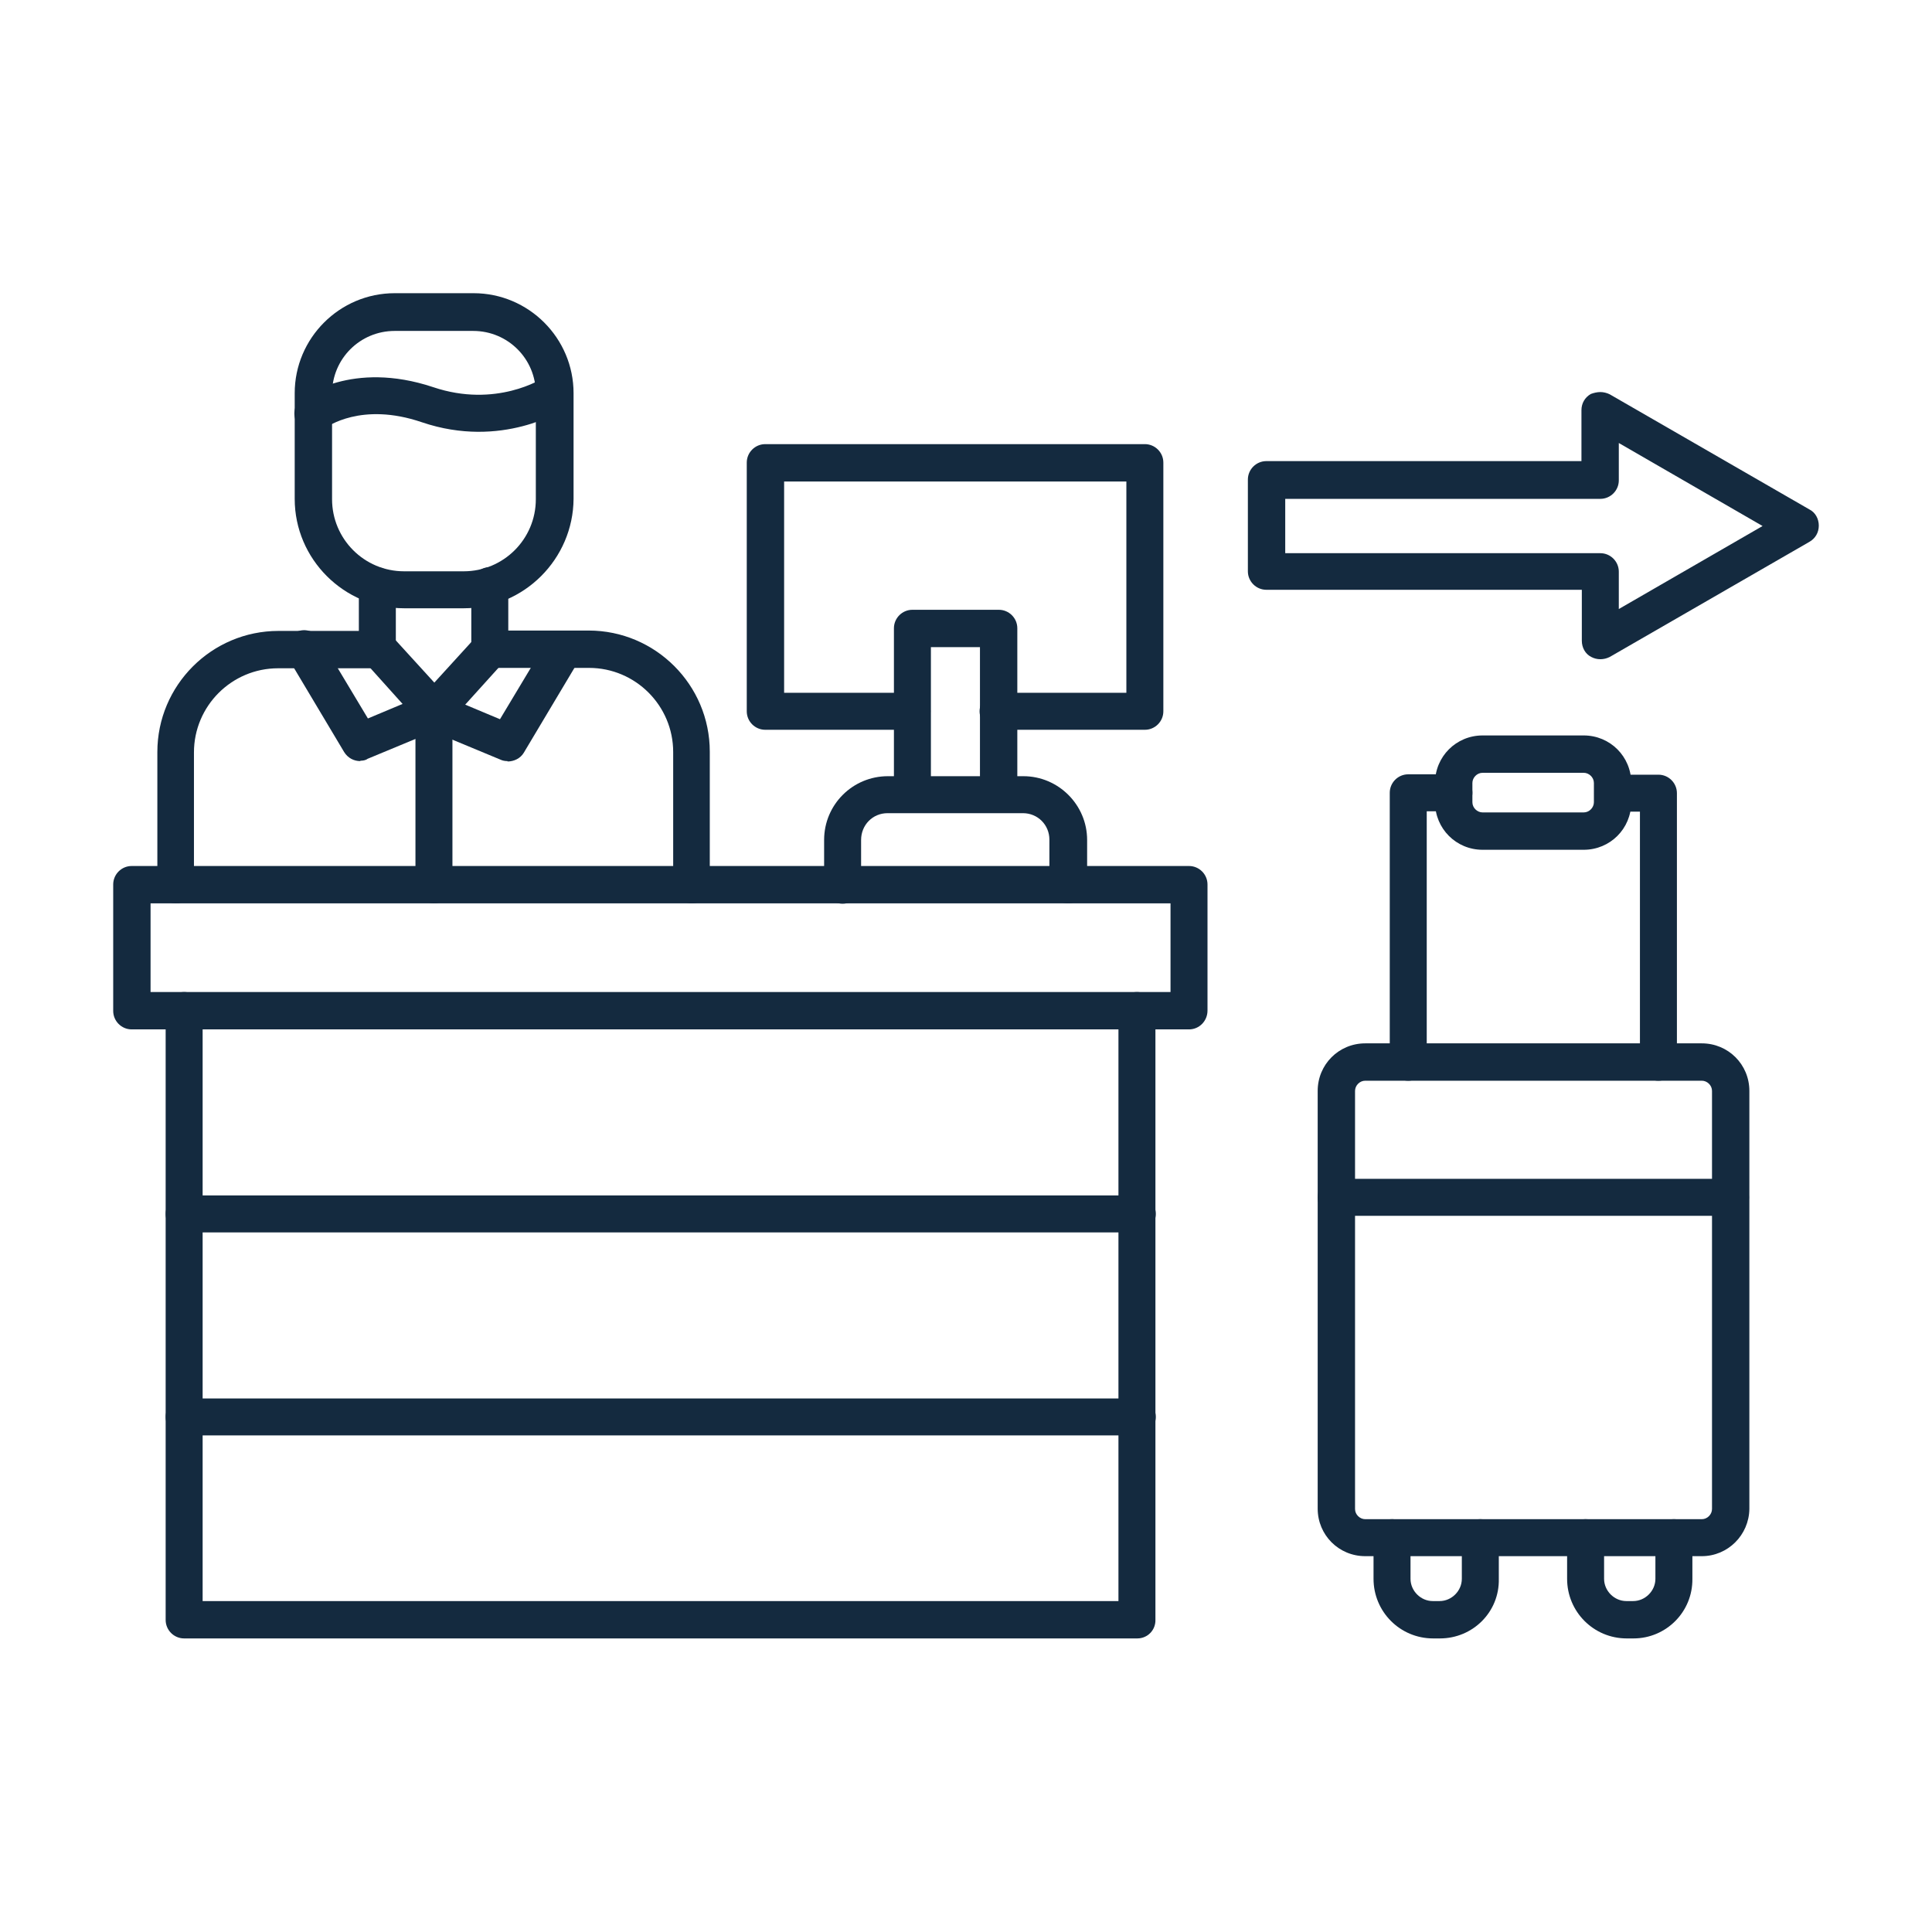 <?xml version="1.0" encoding="UTF-8"?>
<svg id="Layer_1" xmlns="http://www.w3.org/2000/svg" version="1.1" viewBox="0 0 512 512">
  <!-- Generator: Adobe Illustrator 29.8.2, SVG Export Plug-In . SVG Version: 2.1.1 Build 3)  -->
  <defs>
    <style>
      .st0 {
        fill: #142a3f;
        fill-rule: evenodd;
      }
    </style>
  </defs>
  <g id="Layer_x5F_1">
    <g id="_379419464">
      <path id="_379421192" class="st0" d="M301.4,434.2H48.8c-2.7,0-4.9-2.2-4.9-4.9v-161.5c0-2.7,2.2-4.9,4.9-4.9s4.9,2.2,4.9,4.9v156.5h242.7v-156.5c0-2.7,2.2-4.9,4.9-4.9s4.9,2.2,4.9,4.9v161.4c.1,2.8-2.1,5-4.8,5h0Z"/>
      <path id="_379420904" class="st0" d="M39.9,262.9h270.3v-23.5H39.9v23.5ZM315.1,272.8H34.9c-2.7,0-4.9-2.2-4.9-4.9v-33.5c0-2.7,2.2-4.9,4.9-4.9h280.2c2.7,0,4.9,2.2,4.9,4.9v33.4c0,2.8-2.2,5-4.9,5h0Z"/>
      <path id="_379420832" class="st0" d="M301.4,326.6H48.8c-2.7,0-4.9-2.2-4.9-4.9s2.2-4.9,4.9-4.9h252.6c2.7,0,4.9,2.2,4.9,4.9s-2.2,4.9-4.9,4.9Z"/>
      <path id="_379421336" class="st0" d="M301.4,380.4H48.8c-2.7,0-4.9-2.2-4.9-4.9s2.2-4.9,4.9-4.9h252.6c2.7,0,4.9,2.2,4.9,4.9s-2.2,4.9-4.9,4.9Z"/>
      <path id="_379421240" class="st0" d="M46.6,239.4c-2.7,0-4.9-2.2-4.9-4.9v-35.2c0-17.7,14.4-32.1,32.1-32.1h21.3v-11.9c0-2.7,2.2-4.9,4.9-4.9s4.9,2.2,4.9,4.9v16.9c0,2.7-2.2,4.9-4.9,4.9h-26.3c-12.3,0-22.3,10-22.3,22.3v35c.2,2.8-2,5-4.8,5ZM183.3,239.4c-2.7,0-4.9-2.2-4.9-4.9v-35.2c0-12.3-10-22.3-22.3-22.3h-26.3c-2.7,0-4.9-2.2-4.9-4.9v-16.9c0-2.7,2.2-4.9,4.9-4.9s4.9,2.2,4.9,4.9v11.9h21.3c17.7,0,32.1,14.4,32.1,32.1v35.2c.2,2.8-2,5-4.8,5h0Z"/>
      <path id="_379420304" class="st0" d="M104.6,87.7c-9.2,0-16.6,7.4-16.6,16.6v28c0,10.5,8.5,19.1,19.1,19.1h15.8c10.5,0,19.1-8.5,19.1-19.1v-28c0-9.2-7.4-16.6-16.6-16.6h-20.8ZM122.9,161.2h-15.8c-15.9,0-29-13-29-29v-28c0-14.6,11.9-26.5,26.5-26.5h20.9c14.6,0,26.5,11.9,26.5,26.5v28c-.1,15.9-13.1,29-29.1,29Z"/>
      <path id="_379420208" class="st0" d="M83,114.6c-1.5,0-2.9-.6-3.9-1.9-1.7-2.2-1.4-5.2.8-7,.5-.4,13.3-10.3,34.9-3.1,16.6,5.6,28.9-2.2,29.4-2.6,2.3-1.5,5.3-.8,6.9,1.5,1.5,2.3.8,5.3-1.4,6.8-.6.4-16.7,10.8-37.9,3.6-16.1-5.5-25.2,1.3-25.6,1.5-1,.8-2.2,1.3-3.2,1.3Z"/>
      <path id="_379420352" class="st0" d="M134.5,201.7c-.6,0-1.3-.1-1.9-.4l-19.5-8.1c-2.5-1-3.6-4-2.6-6.5s4-3.8,6.5-2.6l15.5,6.5,12.6-21c1.4-2.3,4.4-3.1,6.8-1.7,2.4,1.4,3.1,4.4,1.7,6.8l-14.8,24.8c-.9,1.5-2.6,2.3-4.3,2.3Z"/>
      <path id="_379419848" class="st0" d="M115,193.5c-1.4,0-2.7-.6-3.6-1.7l-15-16.7c-1.9-2-1.7-5.1.3-7s5.1-1.7,7,.3l11.4,12.5,11.4-12.5c1.8-2,4.9-2.2,7-.3,2,1.8,2.2,4.9.3,7l-15,16.6c-.9,1.1-2.3,1.8-3.6,1.8h0Z"/>
      <path id="_379420328" class="st0" d="M95.5,201.7c-1.7,0-3.3-.8-4.3-2.4l-14.8-24.8c-1.4-2.3-.6-5.4,1.7-6.8s5.4-.6,6.8,1.7l12.6,21,15.5-6.5c2.5-1,5.4.1,6.5,2.6s-.1,5.4-2.6,6.5l-19.5,8.1c-.5.4-1.3.5-1.9.5Z"/>
      <path id="_379420016" class="st0" d="M115,239.4c-2.7,0-4.9-2.2-4.9-4.9v-45.8c0-2.7,2.2-4.9,4.9-4.9s4.9,2.2,4.9,4.9v45.8c0,2.7-2.2,4.9-4.9,4.9Z"/>
      <path id="_379419920" class="st0" d="M283,239.4c-2.7,0-4.9-2.2-4.9-4.9v-12c0-3.9-3.1-7-7-7h-35.9c-3.9,0-7,3.1-7,7.1v12c0,2.7-2.2,4.9-4.9,4.9s-4.9-2.2-4.9-4.9v-12c0-9.4,7.6-16.9,16.9-16.9h35.9c9.3,0,16.9,7.6,16.9,16.9v12c-.1,2.6-2.3,4.8-5.1,4.8h0Z"/>
      <path id="_379420040" class="st0" d="M264.6,215.4c-2.7,0-4.9-2.2-4.9-4.9v-39h-13v39c0,2.7-2.2,4.9-4.9,4.9s-4.9-2.2-4.9-4.9v-44c0-2.7,2.2-4.9,4.9-4.9h22.9c2.7,0,4.9,2.2,4.9,4.9v44c0,2.7-2.3,4.9-5,4.9h0Z"/>
      <path id="_379419872" class="st0" d="M303.4,193.4h-38.9c-2.7,0-4.9-2.2-4.9-4.9s2.2-4.9,4.9-4.9h34v-56h-90.7v56h33.9c2.7,0,4.9,2.2,4.9,4.9s-2.2,4.9-4.9,4.9h-38.9c-2.7,0-4.9-2.2-4.9-4.9v-65.9c0-2.7,2.2-4.9,4.9-4.9h100.6c2.7,0,4.9,2.2,4.9,4.9v65.9c0,2.7-2.2,4.9-4.9,4.9h0Z"/>
      <path id="_379419992" class="st0" d="M361.8,286.4c-1.5,0-2.7,1.3-2.7,2.7v110.8c0,1.5,1.3,2.7,2.7,2.7h89.2c1.5,0,2.7-1.3,2.7-2.7v-110.8c0-1.5-1.3-2.7-2.7-2.7h-89.2ZM451,412.4h-89.2c-7,0-12.6-5.6-12.6-12.6v-110.7c0-7,5.6-12.6,12.6-12.6h89.2c7,0,12.6,5.6,12.6,12.6v110.8c-.1,6.9-5.7,12.5-12.6,12.5Z"/>
      <path id="_379420448" class="st0" d="M373.2,286.4c-2.7,0-4.9-2.2-4.9-4.9v-71.4c0-2.7,2.2-4.9,4.9-4.9h12.1c2.7,0,4.9,2.2,4.9,4.9s-2.2,4.9-4.9,4.9h-7.2v66.4c0,2.7-2.2,5-4.9,5h0ZM439.5,286.4c-2.7,0-4.9-2.2-4.9-4.9v-66.4h-7.2c-2.7,0-4.9-2.2-4.9-4.9s2.2-4.9,4.9-4.9h12.1c2.7,0,4.9,2.2,4.9,4.9v71.4c0,2.5-2.2,4.8-4.9,4.8Z"/>
      <path id="_379419560" class="st0" d="M381.6,434.2h-1.8c-8.8,0-15.8-7.1-15.8-15.8v-10.9c0-2.7,2.2-4.9,4.9-4.9s4.9,2.2,4.9,4.9v10.9c0,3.2,2.7,5.9,5.9,5.9h1.8c3.2,0,5.9-2.7,5.9-5.9v-10.9c0-2.7,2.2-4.9,4.9-4.9s4.9,2.2,4.9,4.9v10.9c.2,8.8-6.9,15.8-15.6,15.8h0Z"/>
      <path id="_379419488" class="st0" d="M432.9,434.2h-1.8c-8.8,0-15.8-7.1-15.8-15.8v-10.9c0-2.7,2.2-4.9,4.9-4.9s4.9,2.2,4.9,4.9v10.9c0,3.2,2.7,5.9,5.9,5.9h1.8c3.2,0,5.9-2.7,5.9-5.9v-10.9c0-2.7,2.2-4.9,4.9-4.9s4.9,2.2,4.9,4.9v10.9c.1,8.8-7,15.8-15.6,15.8h0Z"/>
      <path id="_379419440" class="st0" d="M458.6,322.2h-104.5c-2.7,0-4.9-2.2-4.9-4.9s2.2-4.9,4.9-4.9h104.5c2.7,0,4.9,2.2,4.9,4.9s-2.2,4.9-4.9,4.9Z"/>
      <path id="_379419128" class="st0" d="M392.9,204.8c-1.5,0-2.7,1.3-2.7,2.7v5.1c0,1.5,1.3,2.7,2.7,2.7h26.8c1.5,0,2.7-1.3,2.7-2.7v-5.1c0-1.5-1.3-2.7-2.7-2.7h-26.8ZM419.7,225.2h-26.8c-7,0-12.6-5.6-12.6-12.6v-5.1c0-7,5.6-12.6,12.6-12.6h26.8c7,0,12.6,5.6,12.6,12.6v5.1c0,7-5.6,12.6-12.6,12.6Z"/>
      <path id="_379419704" class="st0" d="M467.1,139.4l-38.1-22v9.9c0,2.7-2.2,4.9-4.9,4.9h-83.5v14.4h83.5c2.7,0,4.9,2.2,4.9,4.9v9.9l38.1-22ZM424.1,103.9c.8,0,1.7.2,2.5.6l52.9,30.5c1.6.8,2.5,2.5,2.5,4.3s-.9,3.4-2.5,4.3l-52.9,30.5c-1.6.8-3.4.8-4.9,0-1.6-.8-2.5-2.5-2.5-4.3v-13.5h-83.6c-2.7,0-4.9-2.2-4.9-4.9v-24.3c0-2.7,2.2-4.9,4.9-4.9h83.5v-13.5c0-1.8.9-3.4,2.5-4.3.8-.3,1.7-.5,2.5-.5h0Z"/>
    </g>
  </g>
</svg>